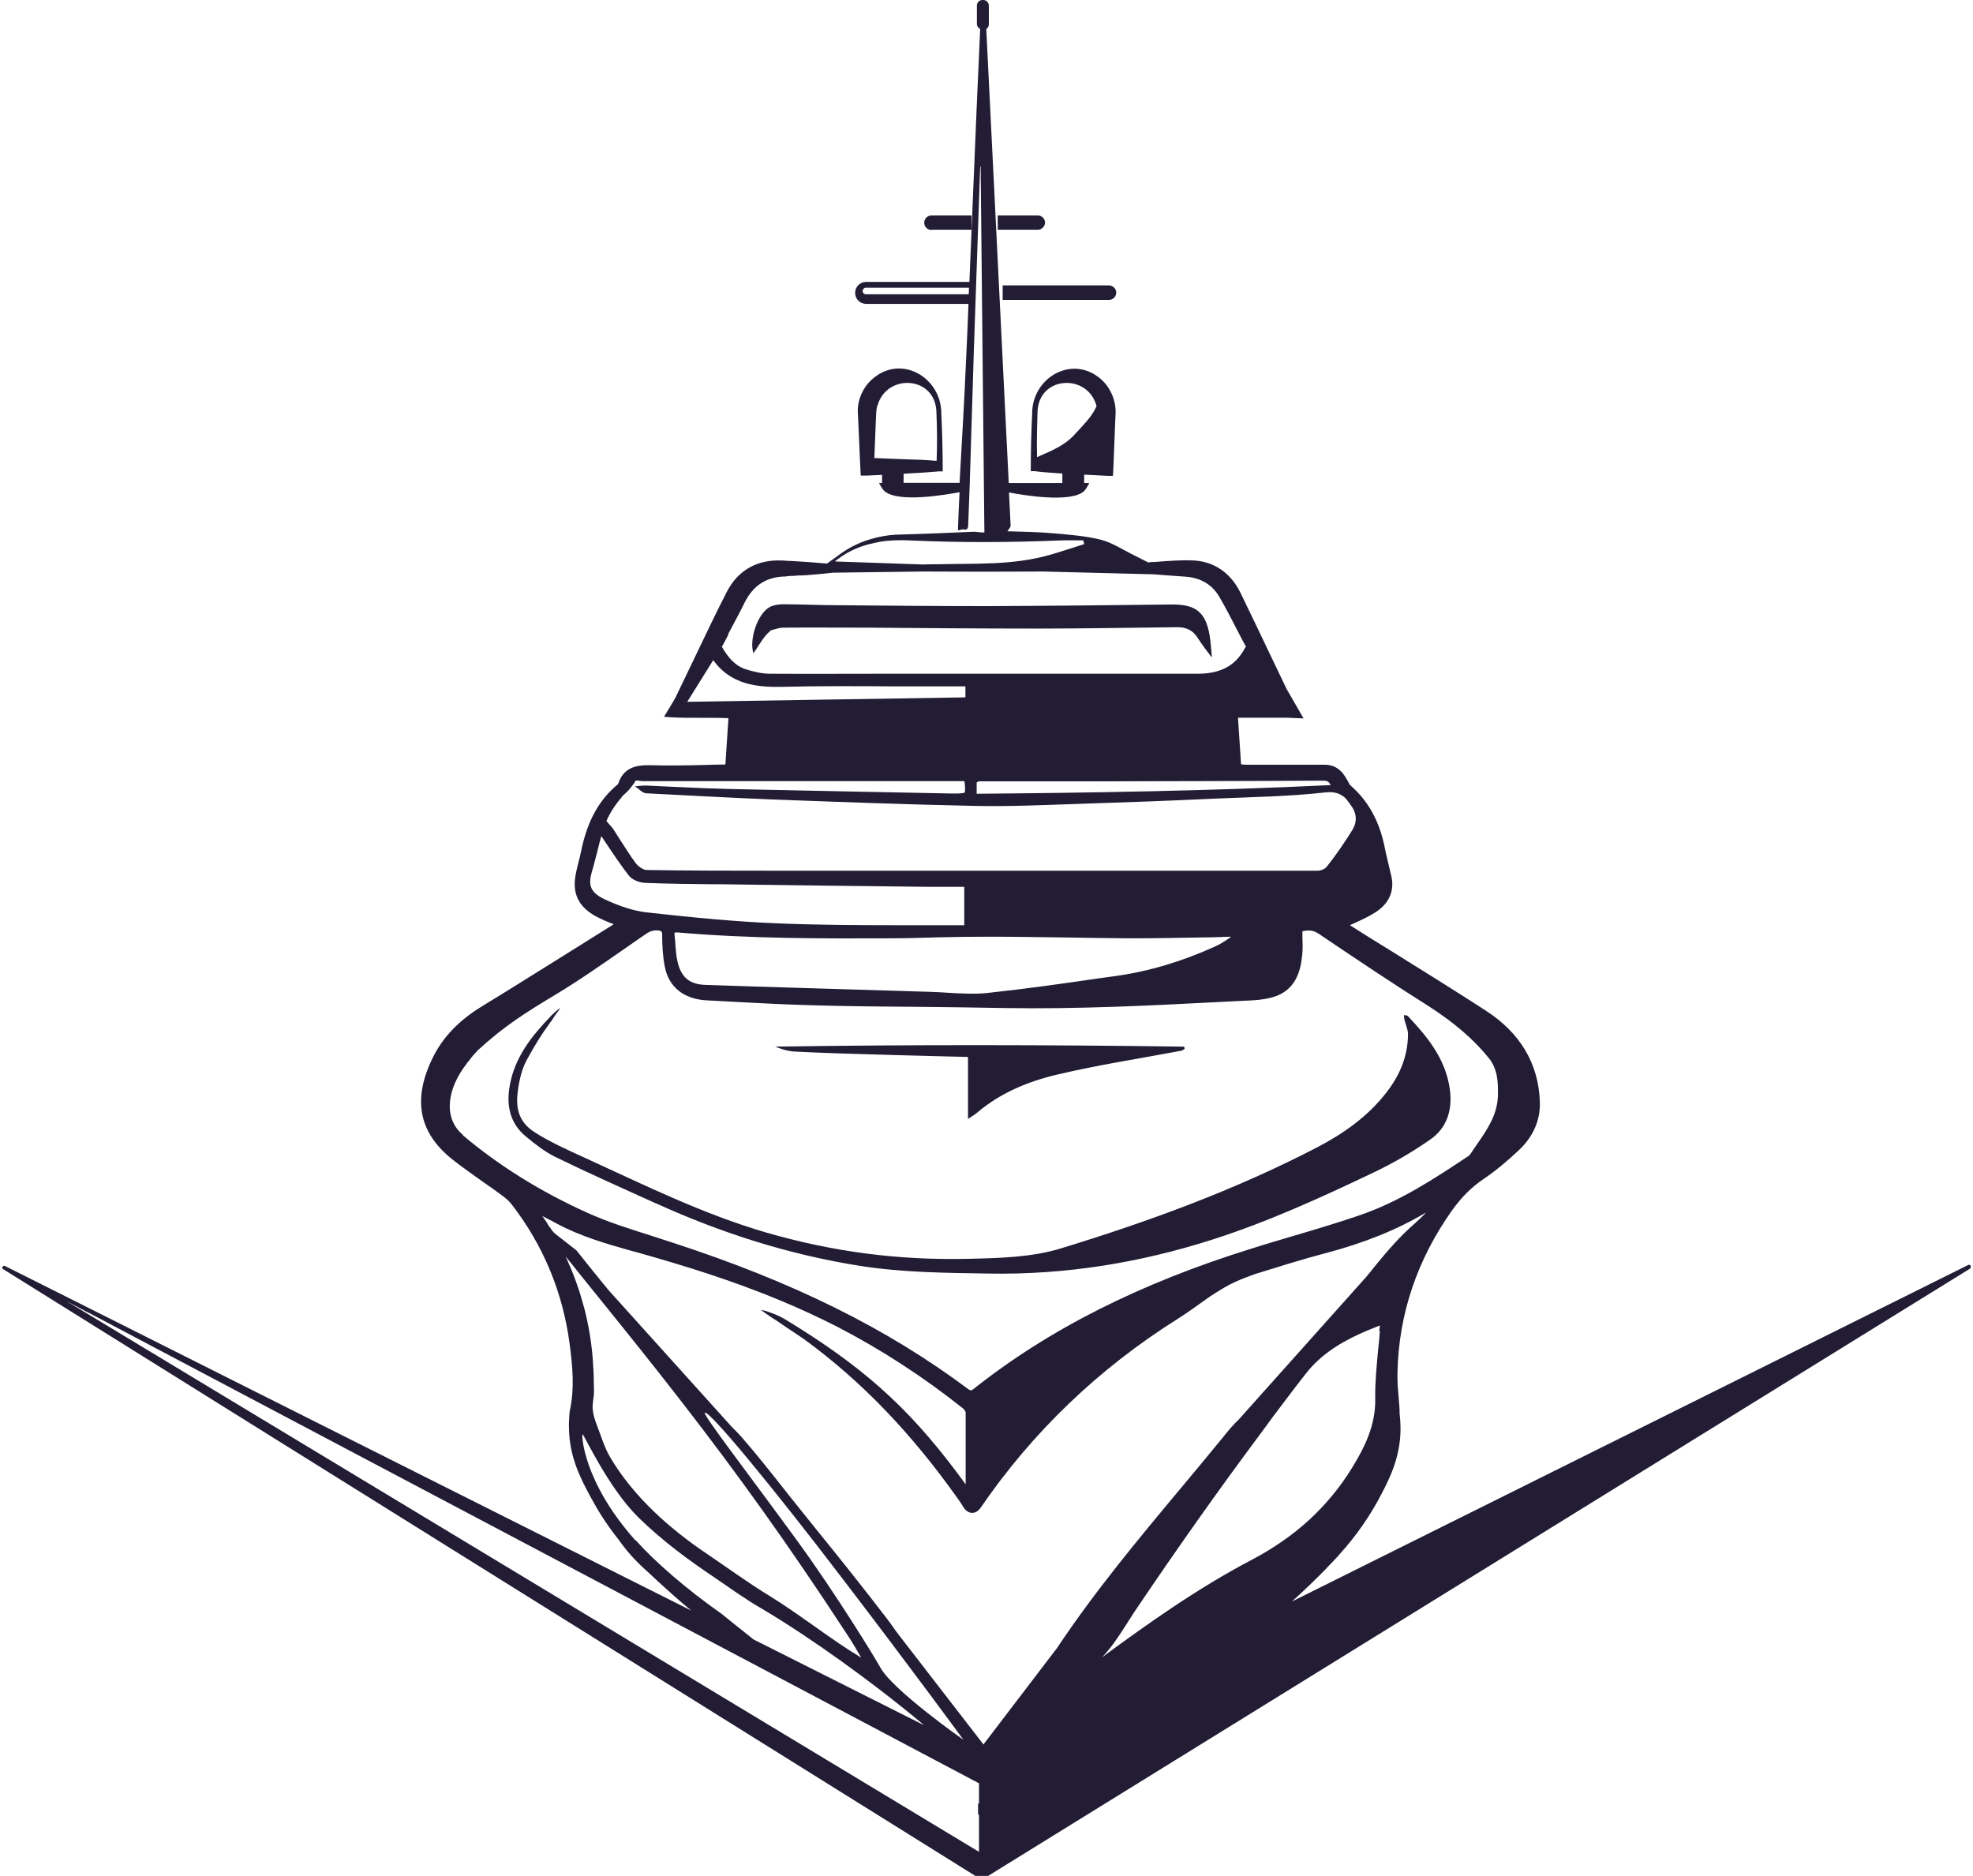 <svg xmlns="http://www.w3.org/2000/svg" width="203" height="193" viewBox="0 0 203 193" fill="none"><g clip-path="url(#clip0_133_38)"><path d="M81.743 108.188C85.839 108.429 99.597 108.742 99.597 108.742V115.12C100.03 114.831 100.295 114.687 100.512 114.494C102.946 112.425 105.813 111.245 108.825 110.547C112.993 109.56 117.257 108.911 121.474 108.116C121.618 108.116 121.739 107.996 121.883 107.924C121.883 107.852 121.859 107.779 121.835 107.683C107.813 107.491 93.79 107.466 79.767 107.683C79.767 107.683 80.032 107.803 80.418 107.924C80.779 108.044 81.285 108.164 81.695 108.188M67.504 123.809C74.226 126.866 81.165 129.08 88.465 130.235C92.874 130.933 97.308 130.957 101.717 131.03C109.62 131.174 117.306 129.922 124.799 127.516C130.509 125.686 135.93 123.207 141.327 120.632C143.351 119.669 145.303 118.538 147.158 117.238C148.869 116.059 149.447 114.206 149.182 112.136C148.772 109.007 146.917 106.72 144.845 104.53C144.773 104.458 144.58 104.458 144.459 104.434C144.459 104.578 144.459 104.723 144.483 104.843C144.604 105.348 144.845 105.854 144.869 106.359C144.869 108.646 144.026 110.643 142.628 112.425C140.725 114.88 138.219 116.637 135.496 118.057C127.064 122.437 118.173 125.686 109.114 128.454C106.102 129.369 102.801 129.441 99.621 129.513C92.441 129.682 85.67 128.791 78.779 126.794C72.298 124.892 66.419 121.98 60.324 119.188C58.541 118.37 56.613 117.527 54.975 116.468C53.457 115.481 53.047 114.158 53.264 112.376C53.409 111.197 53.674 109.97 54.252 108.959C55.047 107.515 55.625 106.552 56.589 105.228C56.734 105.06 56.83 104.915 56.95 104.699C57.023 104.554 57.673 103.76 57.625 103.712C57.553 103.736 56.782 104.41 56.734 104.482C54.734 106.552 52.951 108.766 52.445 111.703C52.084 113.7 52.445 115.578 54.132 116.949C55.095 117.744 56.107 118.538 57.215 119.068C60.613 120.728 64.034 122.245 67.48 123.809H67.504ZM77.478 67.272C77.96 66.622 78.49 65.611 79.045 65.106C79.165 64.985 79.261 64.913 79.334 64.841C79.767 64.745 80.177 64.576 80.611 64.576C83.478 64.552 86.345 64.576 89.212 64.576C95.091 64.624 100.97 64.672 106.849 64.672C111.619 64.672 116.39 64.576 121.161 64.528C122.004 64.528 122.727 64.817 123.233 65.635C123.594 66.213 124.245 67.079 124.654 67.609C124.726 67.609 124.654 67.392 124.654 67.2C124.606 66.766 124.582 66.333 124.534 65.924C124.196 63.084 123.184 62.169 120.558 62.193C114.222 62.266 107.885 62.338 101.548 62.362C96.392 62.362 91.236 62.314 86.08 62.266C84.249 62.266 82.418 62.169 80.587 62.169C80.129 62.169 79.599 62.242 79.189 62.458C77.96 63.132 77.045 65.78 77.527 67.248L77.478 67.272ZM9.1 135.049L80.611 172.837L88.851 177.193L100.633 183.427L100.729 183.475V185.593C100.729 185.593 100.681 185.545 100.633 185.521V186.676C100.633 186.676 100.705 186.7 100.729 186.724V190.527L6.811 133.846L9.076 135.049H9.1ZM65.383 158.492C60.01 152.475 59.818 147.613 59.938 147.565C60.083 147.565 62.54 153.028 65.697 156.133C68.178 158.54 70.708 160.417 73.575 162.343C75.069 163.354 76.756 164.581 78.322 165.472C79.791 166.338 81.213 167.253 82.635 168.192C85.309 169.973 87.911 171.85 90.465 173.8C92.031 175.003 93.573 176.231 95.091 177.506L77.527 168.673C75.671 167.205 74.226 166.025 74.226 166.025C70.684 163.546 67.407 160.706 65.407 158.468M58.444 129.802C58.348 129.634 58.276 129.441 58.203 129.273C59.312 130.669 60.444 132.065 61.552 133.436C64.395 136.951 67.311 140.585 70.13 144.219C75.936 151.705 81.165 158.997 86.971 167.879C87.333 168.432 87.574 168.745 88.61 170.55C85.405 168.625 82.321 166.122 79.141 164.172C76.972 162.848 74.9 161.332 72.804 159.912C68.997 157.361 65.166 154.015 62.733 149.851C62.179 148.889 61.866 147.805 61.456 146.746C61.215 146.121 60.998 145.495 60.974 144.821C60.974 144.388 61.046 143.979 61.095 143.545C61.143 143.112 61.095 142.727 61.095 142.294C61.095 141.403 61.046 140.537 60.974 139.646C60.83 137.937 60.541 136.228 60.107 134.568C59.673 132.931 59.119 131.318 58.42 129.778M99.091 178.974C99.091 178.974 91.814 173.872 90.561 171.537C90.055 170.598 86.056 164.076 82.177 158.733C77.382 152.138 72.274 145.519 72.515 145.35C72.973 145.062 79.791 153.365 86.755 162.511C94.031 172.019 99.091 178.95 99.091 178.95M56.517 126.216C56.107 125.518 56.252 125.783 55.794 125.109C56.324 125.374 56.806 125.638 57.312 125.903C59.745 127.203 62.396 127.973 64.974 128.695L65.697 128.888C70.202 130.163 75.286 131.704 80.394 133.846C82.321 134.64 84.225 135.53 86.128 136.493C90.682 138.852 95.019 141.668 99.067 144.893C99.211 145.014 99.356 145.23 99.356 145.326C99.356 147.685 99.356 150.02 99.356 152.379V152.715C94.175 145.591 89.718 141.331 82.008 136.493C81.068 135.916 80.587 135.579 79.791 135.242C79.526 135.145 79.237 135.025 78.876 134.905C78.49 134.784 78.249 134.784 78.249 134.784C78.249 134.784 78.37 134.808 78.635 135.025C78.924 135.218 79.141 135.386 79.358 135.53C79.912 135.867 80.466 136.253 81.02 136.638C81.454 136.926 81.912 137.215 82.321 137.504C82.418 137.576 82.514 137.649 82.61 137.697C88.827 142.197 93.959 147.733 98.44 154.039C98.585 154.232 98.729 154.448 98.874 154.665L99.163 155.122C99.404 155.459 99.693 155.652 100.03 155.652C100.368 155.652 100.657 155.459 100.898 155.122C106.222 147.348 113.041 140.801 121.161 135.699C122.148 135.073 123.112 134.375 124.052 133.701C124.678 133.244 125.329 132.859 126.003 132.45C126.606 132.089 127.521 131.679 128.051 131.487L129.063 131.102C131.473 130.356 133.979 129.561 136.46 128.912C140.363 127.877 143.737 126.529 146.724 124.748C146.363 125.157 145.953 125.518 145.592 125.855C144.05 127.179 142.7 128.767 141.592 130.115C141.255 130.548 140.893 130.981 140.556 131.391L127.497 146C126.871 146.602 126.317 147.252 125.811 147.902C124.413 149.611 122.992 151.319 121.546 153.052C117.161 158.299 112.631 163.739 108.752 169.564L101.187 179.48L92.224 167.879C91.935 167.445 91.621 167.036 91.308 166.603C88.875 163.426 86.321 160.225 83.839 157.168C82.972 156.085 82.08 154.978 81.213 153.895L80.587 153.101C79.261 151.416 77.888 149.683 76.466 148.046C76.081 147.589 75.671 147.18 75.262 146.771L62.612 132.739C61.504 131.391 60.396 130.019 59.312 128.647L57.095 126.914C56.854 126.721 56.541 126.216 56.541 126.216M47.65 116.781C45.482 114.976 46.108 111.919 47.939 109.536C48.012 109.416 48.132 109.272 48.277 109.103C48.518 108.766 48.783 108.453 49.072 108.164C49.072 108.164 49.072 108.164 49.072 108.14C51.915 105.517 54.083 104.193 57.143 102.34C59.625 100.848 62.058 99.139 64.42 97.502C65.118 97.021 65.793 96.539 66.468 96.082C66.925 95.769 67.311 95.673 67.841 95.745C68.034 95.769 68.13 95.889 68.13 96.082C68.13 97.165 68.178 98.32 68.395 99.427C68.781 101.521 70.323 102.773 72.636 102.917L74.924 103.038C78.008 103.206 81.189 103.375 84.297 103.447C87.815 103.543 91.381 103.567 94.826 103.591C97.693 103.615 100.512 103.664 103.355 103.712C110.752 103.832 118.245 103.471 125.497 103.086L128.413 102.942C129.184 102.917 130.075 102.845 130.919 102.605C133.352 101.931 133.834 99.813 133.979 98.272C134.051 97.646 134.027 96.997 134.003 96.371C134.003 96.178 134.003 96.01 134.003 95.817C134.701 95.649 135.183 95.721 135.737 96.106C139.761 98.826 143.399 101.257 146.917 103.471C149.615 105.204 151.615 106.913 153.205 108.886C154.097 110.018 154.145 111.341 154.121 112.689C154.073 114.663 153.061 116.155 151.977 117.72C151.736 118.081 151.495 118.418 151.254 118.779C151.206 118.851 151.133 118.923 151.037 118.971C147.567 121.282 143.977 123.641 139.882 125.037C137.569 125.831 135.207 126.529 132.918 127.203C131.569 127.612 130.22 127.997 128.871 128.43C117.306 132.016 107.909 136.758 100.151 142.92C99.934 143.088 99.862 143.088 99.621 142.92C91.26 136.662 81.574 131.872 69.142 127.829C68.491 127.612 67.841 127.419 67.215 127.203C64.95 126.481 62.589 125.759 60.42 124.772C55.673 122.63 51.361 119.958 47.626 116.805M62.203 92.52C60.806 91.846 60.468 91.148 60.902 89.68C61.119 88.958 61.287 88.236 61.48 87.513C61.601 87.008 61.721 86.527 61.866 86.021C62.058 86.31 62.275 86.623 62.468 86.912C63.167 87.971 63.889 89.03 64.685 90.065C65.046 90.546 65.817 90.811 66.371 90.835C68.732 90.931 71.142 90.955 73.479 90.979H74.394C81.526 91.076 88.634 91.172 95.766 91.244H96.778H99.211V95.191H98.85C98.32 95.191 97.814 95.191 97.308 95.191C95.573 95.191 93.862 95.191 92.152 95.191C88.176 95.191 84.056 95.167 80.008 94.999C75.72 94.83 71.503 94.421 66.492 93.868C65.263 93.723 63.865 93.29 62.251 92.544M126.678 96.395C126.678 96.395 126.678 96.395 126.654 96.395C126.124 96.756 125.618 97.117 125.064 97.358C121.691 98.898 118.245 99.933 114.824 100.414L113.065 100.655C109.282 101.209 105.379 101.762 101.5 102.171C100.247 102.292 98.922 102.219 97.645 102.147C97.043 102.099 96.464 102.075 95.862 102.051L82.394 101.642C79.117 101.546 75.84 101.449 72.587 101.329C70.925 101.281 70.058 100.535 69.696 98.874C69.576 98.32 69.528 97.743 69.479 97.117C69.479 96.828 69.431 96.539 69.407 96.251C69.383 96.01 69.407 95.962 69.407 95.962C69.407 95.962 69.479 95.913 69.768 95.938C77.213 96.587 84.779 96.563 91.453 96.539C93.067 96.539 94.681 96.491 96.296 96.443C98.127 96.395 100.03 96.371 101.91 96.371C104.295 96.371 106.704 96.419 109.041 96.443C111.427 96.491 113.86 96.515 116.27 96.539C118.848 96.539 121.45 96.491 123.98 96.443C124.847 96.443 125.738 96.395 126.606 96.371L126.678 96.395ZM63.938 82.002C64.275 81.689 64.66 81.376 64.95 80.967C65.094 80.774 65.263 80.582 65.383 80.341C65.431 80.245 65.938 80.365 66.106 80.365C76.563 80.365 86.996 80.365 97.452 80.365H99.018C99.018 80.365 99.163 80.365 99.235 80.389C99.308 80.943 99.332 81.448 99.235 81.544C99.139 81.641 98.488 81.641 97.934 81.641C90.682 81.496 82.972 81.352 75.406 81.183C73.455 81.135 71.479 81.063 69.576 80.967C68.54 80.919 67.528 80.871 66.516 80.823H66.419C66.275 80.823 66.106 80.823 65.938 80.847L65.335 80.895L65.745 81.208C65.938 81.376 66.203 81.593 66.468 81.617C70.708 81.833 74.973 82.074 79.213 82.243C86.249 82.507 93.308 82.772 100.344 82.916C103.958 82.989 107.572 82.82 111.162 82.7C115.739 82.555 120.341 82.387 124.919 82.17C128.75 82.002 132.605 81.954 136.436 81.52C137.4 81.424 137.954 81.689 138.436 82.122C138.556 82.267 138.677 82.435 138.821 82.603L138.966 82.82C139.616 83.663 139.665 84.553 139.111 85.444C138.315 86.719 137.448 87.995 136.508 89.174C136.34 89.391 135.906 89.584 135.593 89.584C128.172 89.584 120.727 89.584 113.306 89.584H103.259C95.862 89.584 88.465 89.584 81.068 89.584H79.695C75.382 89.584 70.925 89.583 66.54 89.511C66.227 89.511 65.721 89.198 65.431 88.837C64.877 88.091 64.371 87.273 63.865 86.503C63.624 86.118 63.383 85.733 63.143 85.371C63.046 85.203 62.926 85.083 62.781 84.914C62.709 84.842 62.637 84.77 62.564 84.673L62.396 84.457C62.781 83.59 63.311 82.772 63.986 82.002M70.708 72.206L73.382 67.922C75.189 70.425 77.84 70.714 80.442 70.665C84.297 70.569 88.224 70.593 92.031 70.617C93.645 70.617 95.26 70.617 96.898 70.617H99.332V71.749L70.708 72.206ZM74.9 65.274C75.479 64.191 76.081 63.084 76.635 61.953C77.454 60.34 78.683 59.474 80.394 59.329C80.683 59.329 80.948 59.305 81.237 59.257C81.261 59.257 81.309 59.257 81.358 59.257C81.623 59.257 81.888 59.233 82.153 59.209C82.683 59.209 83.237 59.161 83.767 59.113C84.393 59.064 85.044 58.992 85.695 58.92L94.995 58.8C99.115 58.824 103.211 58.824 107.331 58.8L118.727 59.089C119.113 59.113 119.522 59.161 119.908 59.185L121.98 59.329C123.546 59.45 124.702 60.148 125.425 61.351C126.148 62.578 126.799 63.878 127.449 65.13C127.69 65.587 127.931 66.068 128.196 66.526C128.148 66.598 128.076 66.67 128.051 66.742C127.112 68.499 125.57 69.318 123.209 69.318C121.112 69.318 118.992 69.318 116.872 69.318C115.234 69.318 113.547 69.318 111.909 69.318C107.018 69.318 102.126 69.318 97.211 69.318C95.212 69.318 93.212 69.318 91.212 69.318C87.212 69.318 83.213 69.342 79.237 69.318C78.346 69.318 77.43 69.077 76.732 68.86C75.551 68.475 74.852 67.537 74.274 66.55C74.515 66.117 74.732 65.707 74.949 65.274M86.176 57.548C87.309 56.682 88.562 56.152 89.863 55.887C90.079 55.839 90.32 55.791 90.537 55.743C91.525 55.575 92.561 55.55 93.597 55.599C98.753 55.839 103.933 55.815 109.114 55.599C109.885 55.575 110.68 55.599 111.475 55.599C111.475 55.719 111.523 55.839 111.547 55.984C110.367 56.345 109.21 56.754 108.005 57.091C104.223 58.174 100.344 57.957 96.489 58.053C95.983 58.053 95.453 58.053 94.947 58.078L85.911 57.765C85.911 57.765 86.08 57.62 86.152 57.548M117.643 57.62C117.643 57.62 117.643 57.644 117.619 57.644C117.619 57.644 117.643 57.62 117.667 57.62M136.171 80.317C136.508 80.317 136.725 80.389 136.918 80.774C124.486 81.376 112.077 81.569 100.488 81.665C100.488 81.617 100.488 81.593 100.488 81.544C100.488 81.159 100.488 80.823 100.488 80.51C100.536 80.461 100.657 80.413 100.681 80.389C103.042 80.389 105.403 80.389 107.764 80.389H113.041C120.727 80.365 128.437 80.365 136.123 80.317M141.978 136.951C141.93 137.624 141.857 138.298 141.785 138.972C141.64 140.561 141.472 142.222 141.496 143.858C141.568 146.65 140.363 148.985 139.086 151.055C137.882 153.028 136.412 154.785 134.701 156.374C132.991 157.938 131.015 159.31 128.822 160.466C123.257 163.378 118.149 167.012 113.402 170.502C114.39 169.443 114.968 168.553 115.715 167.397C115.98 166.988 116.438 166.266 116.703 165.857C120.92 159.599 125.281 153.413 129.738 147.444L130.919 145.832C132.051 144.34 133.159 142.847 134.316 141.379C136.123 139.02 138.677 137.745 140.653 136.902C141.062 136.734 141.472 136.565 141.905 136.397H141.978C141.954 136.565 141.929 136.758 141.905 136.951M99.645 30.278H89.092C88.899 30.278 88.754 30.11 88.754 29.941C88.754 29.773 88.899 29.604 89.092 29.604H99.693C99.693 29.845 99.693 30.062 99.669 30.302M89.959 47.126C90.007 46.164 90.104 43.492 90.104 43.492C90.152 42.987 90.104 42.048 90.32 41.615C91.332 38.413 96.175 38.702 96.344 42.313C96.416 44.022 96.44 45.755 96.368 47.415C95.236 47.319 94.103 47.271 92.971 47.247L89.959 47.126ZM106.704 47.054C106.656 45.49 106.704 43.877 106.752 42.313C106.921 38.702 111.764 38.413 112.776 41.615C112.776 41.663 112.824 41.711 112.824 41.783C112.415 42.722 111.812 43.372 110.487 44.792C109.258 46.091 107.451 46.645 106.68 47.054M0.282 130.548L100.898 193.343C100.946 193.343 100.97 193.367 101.018 193.367C101.066 193.367 101.09 193.367 101.115 193.343L202.694 130.524C202.694 130.524 202.815 130.356 202.766 130.235C202.718 130.139 202.598 130.091 202.477 130.163L132.918 164.774C134.099 163.715 135.256 162.608 136.388 161.452L136.605 161.212C136.942 160.875 137.255 160.538 137.569 160.201C137.593 160.177 137.617 160.153 137.641 160.129C137.689 160.08 137.737 160.032 137.761 159.984C139.713 157.842 140.99 155.82 141.809 154.328C142.917 152.258 144.05 150.092 144.098 147.132C144.098 146.409 144.05 145.808 144.002 145.399C144.002 145.399 144.002 145.254 144.002 145.182C144.002 144.725 143.929 144.267 143.905 143.786C143.833 142.944 143.761 142.077 143.785 141.235C143.905 135.218 145.809 129.586 149.399 124.531C150.362 123.183 151.398 122.148 152.603 121.33C153.784 120.536 154.988 119.549 156.265 118.345C157.759 116.949 158.506 115.217 158.434 113.339C158.289 109.416 156.41 106.263 152.868 103.976C149.64 101.883 146.339 99.837 143.134 97.839C141.713 96.972 140.291 96.082 138.894 95.191C139.038 95.119 139.183 95.047 139.303 94.999C140.05 94.662 140.845 94.301 141.544 93.844C142.941 92.953 143.52 91.605 143.134 90.065C142.966 89.343 142.797 88.645 142.628 87.923L142.387 86.791C141.809 84.264 140.677 82.315 138.966 80.823C138.845 80.726 138.773 80.534 138.677 80.365L138.605 80.245C138.05 79.186 137.303 78.68 136.292 78.68C133.714 78.68 131.111 78.68 128.533 78.68C128.244 78.68 127.931 78.68 127.69 78.632L127.377 73.843H130.919C131.111 73.843 131.328 73.843 131.521 73.843C131.858 73.843 132.196 73.843 132.461 73.843L134.123 73.915L132.388 70.906C131.858 69.775 131.304 68.668 130.774 67.537C129.738 65.37 128.702 63.18 127.642 61.014C126.654 58.968 124.943 57.789 122.871 57.668C121.522 57.596 120.173 57.717 118.872 57.813C118.631 57.813 118.366 57.837 118.125 57.861C118.101 57.861 117.113 57.331 116.751 57.163C115.523 56.561 114.463 55.839 113.258 55.526C111.716 55.141 110.102 55.021 108.487 54.877C106.873 54.732 105.235 54.708 103.644 54.66C103.789 54.443 103.982 54.251 103.982 54.082C103.934 52.951 103.861 51.796 103.813 50.664C105.042 50.905 110.246 51.82 111.571 50.496C111.74 50.328 112.077 49.702 112.077 49.702H111.547V48.835C112.39 48.883 113.21 48.907 113.908 48.956H114.511L114.559 48.041L114.728 43.733L114.776 42.65C114.872 41.326 114.294 39.906 113.282 39.015C110.318 36.416 106.174 38.871 106.198 42.553C106.102 44.551 106.054 46.501 106.054 48.474H106.439C107.283 48.595 108.27 48.643 109.306 48.715V49.702H103.789C103.018 34.129 102.247 18.557 101.476 2.985C101.645 2.888 101.741 2.696 101.741 2.503V0.578C101.741 0.265 101.476 0 101.163 0H101.09C100.753 0 100.512 0.265 100.512 0.578V2.455C100.512 2.696 100.657 2.888 100.85 2.985C100.729 5.68 100.609 8.4 100.488 11.096C100.247 17.065 99.982 23.034 99.741 29.003H89.116C88.489 29.003 87.983 29.508 87.983 30.134C87.983 30.76 88.489 31.265 89.116 31.265H99.645C99.573 33.142 99.5 35.02 99.404 36.897C99.235 40.941 98.97 45.393 98.729 49.678H92.971V48.739C94.272 48.667 95.549 48.595 96.609 48.498H96.995C96.995 46.477 96.946 44.527 96.85 42.529C96.85 38.847 92.73 36.392 89.766 38.991C88.73 39.882 88.152 41.302 88.272 42.626L88.321 43.709L88.513 48.017L88.562 48.931H89.164C89.646 48.907 90.2 48.883 90.754 48.859V49.702H90.441C90.441 49.702 90.778 50.328 90.947 50.472C92.272 51.82 97.549 50.857 98.729 50.64C98.657 51.94 98.609 53.216 98.561 54.467C98.561 54.708 98.946 54.395 99.139 54.467C99.621 54.612 99.621 54.178 99.621 53.842C99.669 52.59 99.717 51.338 99.765 50.087C99.91 45.393 100.054 40.724 100.199 36.055C100.416 29.749 100.633 23.419 100.85 17.137H100.898L101.283 54.78C101.018 54.804 100.392 54.708 100.175 54.708C97.669 54.828 95.163 54.925 92.658 54.997C91.911 54.997 91.188 55.093 90.489 55.237C90.272 55.286 90.031 55.334 89.814 55.406C88.537 55.743 87.333 56.321 86.225 57.163L85.092 57.981L84.466 57.933C83.719 57.861 82.948 57.813 82.201 57.765C81.936 57.765 81.671 57.717 81.406 57.717C81.141 57.717 80.852 57.693 80.587 57.668H80.49C77.912 57.548 75.936 58.655 74.78 60.894C73.599 63.18 72.491 65.563 71.383 67.85C70.805 69.053 70.226 70.256 69.648 71.46C69.479 71.845 69.263 72.182 69.022 72.591C68.901 72.784 68.781 73 68.636 73.217L68.323 73.746L68.949 73.794C70.901 73.915 72.949 73.794 74.949 73.891L74.635 78.656C73.913 78.656 73.214 78.68 72.515 78.704C70.66 78.753 68.732 78.777 66.853 78.728C65.576 78.704 64.155 78.897 63.6 80.654C63.6 80.654 63.6 80.654 63.528 80.726C61.625 82.315 60.42 84.481 59.794 87.562C59.721 87.947 59.625 88.308 59.529 88.669C59.432 89.102 59.312 89.511 59.239 89.945C58.854 91.894 59.504 93.266 61.263 94.253C61.817 94.542 62.396 94.806 62.974 95.023C63.046 95.023 63.094 95.071 63.143 95.095L59.721 97.237C56.396 99.307 52.975 101.473 49.578 103.543C47.217 104.987 45.578 106.696 44.542 108.79C42.398 113.123 43.072 116.588 46.662 119.38C47.674 120.175 48.759 120.921 49.795 121.667C50.421 122.1 51.047 122.533 51.65 122.991C52.084 123.304 52.397 123.592 52.638 123.905C55.914 128.141 57.914 132.979 58.613 138.298C58.902 140.513 59.143 142.847 58.613 145.206C58.613 145.278 58.589 145.375 58.589 145.471C58.565 145.856 58.517 146.361 58.541 146.939C58.589 149.924 59.721 152.09 60.83 154.136C61.456 155.291 62.347 156.783 63.624 158.372C64.395 159.479 65.287 160.49 66.347 161.452C66.781 161.837 67.19 162.223 67.6 162.608C68.732 163.643 69.913 164.726 71.142 165.713L8.16 134.086L2.209 131.102L0.523 130.259C0.523 130.259 0.475 130.259 0.475 130.235H0.426C0.426 130.235 0.33 130.235 0.306 130.284C0.306 130.284 0.282 130.308 0.258 130.332C0.258 130.356 0.258 130.404 0.234 130.428C0.234 130.5 0.234 130.524 0.282 130.572L0.33 130.62L0.282 130.548ZM95.838 23.635H99.958V22.167H95.838C95.428 22.167 95.091 22.504 95.091 22.913C95.091 23.323 95.428 23.66 95.838 23.66M107.523 22.913C107.523 22.504 107.186 22.167 106.777 22.167H102.657V23.635H106.777C107.186 23.635 107.523 23.298 107.523 22.889M103.163 30.856H114.101C114.511 30.856 114.848 30.519 114.848 30.11C114.848 29.701 114.511 29.364 114.101 29.364H103.163V30.832V30.856Z" fill="#221C35"></path></g><defs><clipPath id="clip0_133_38"><rect width="203" height="193" fill="white"></rect></clipPath></defs></svg>